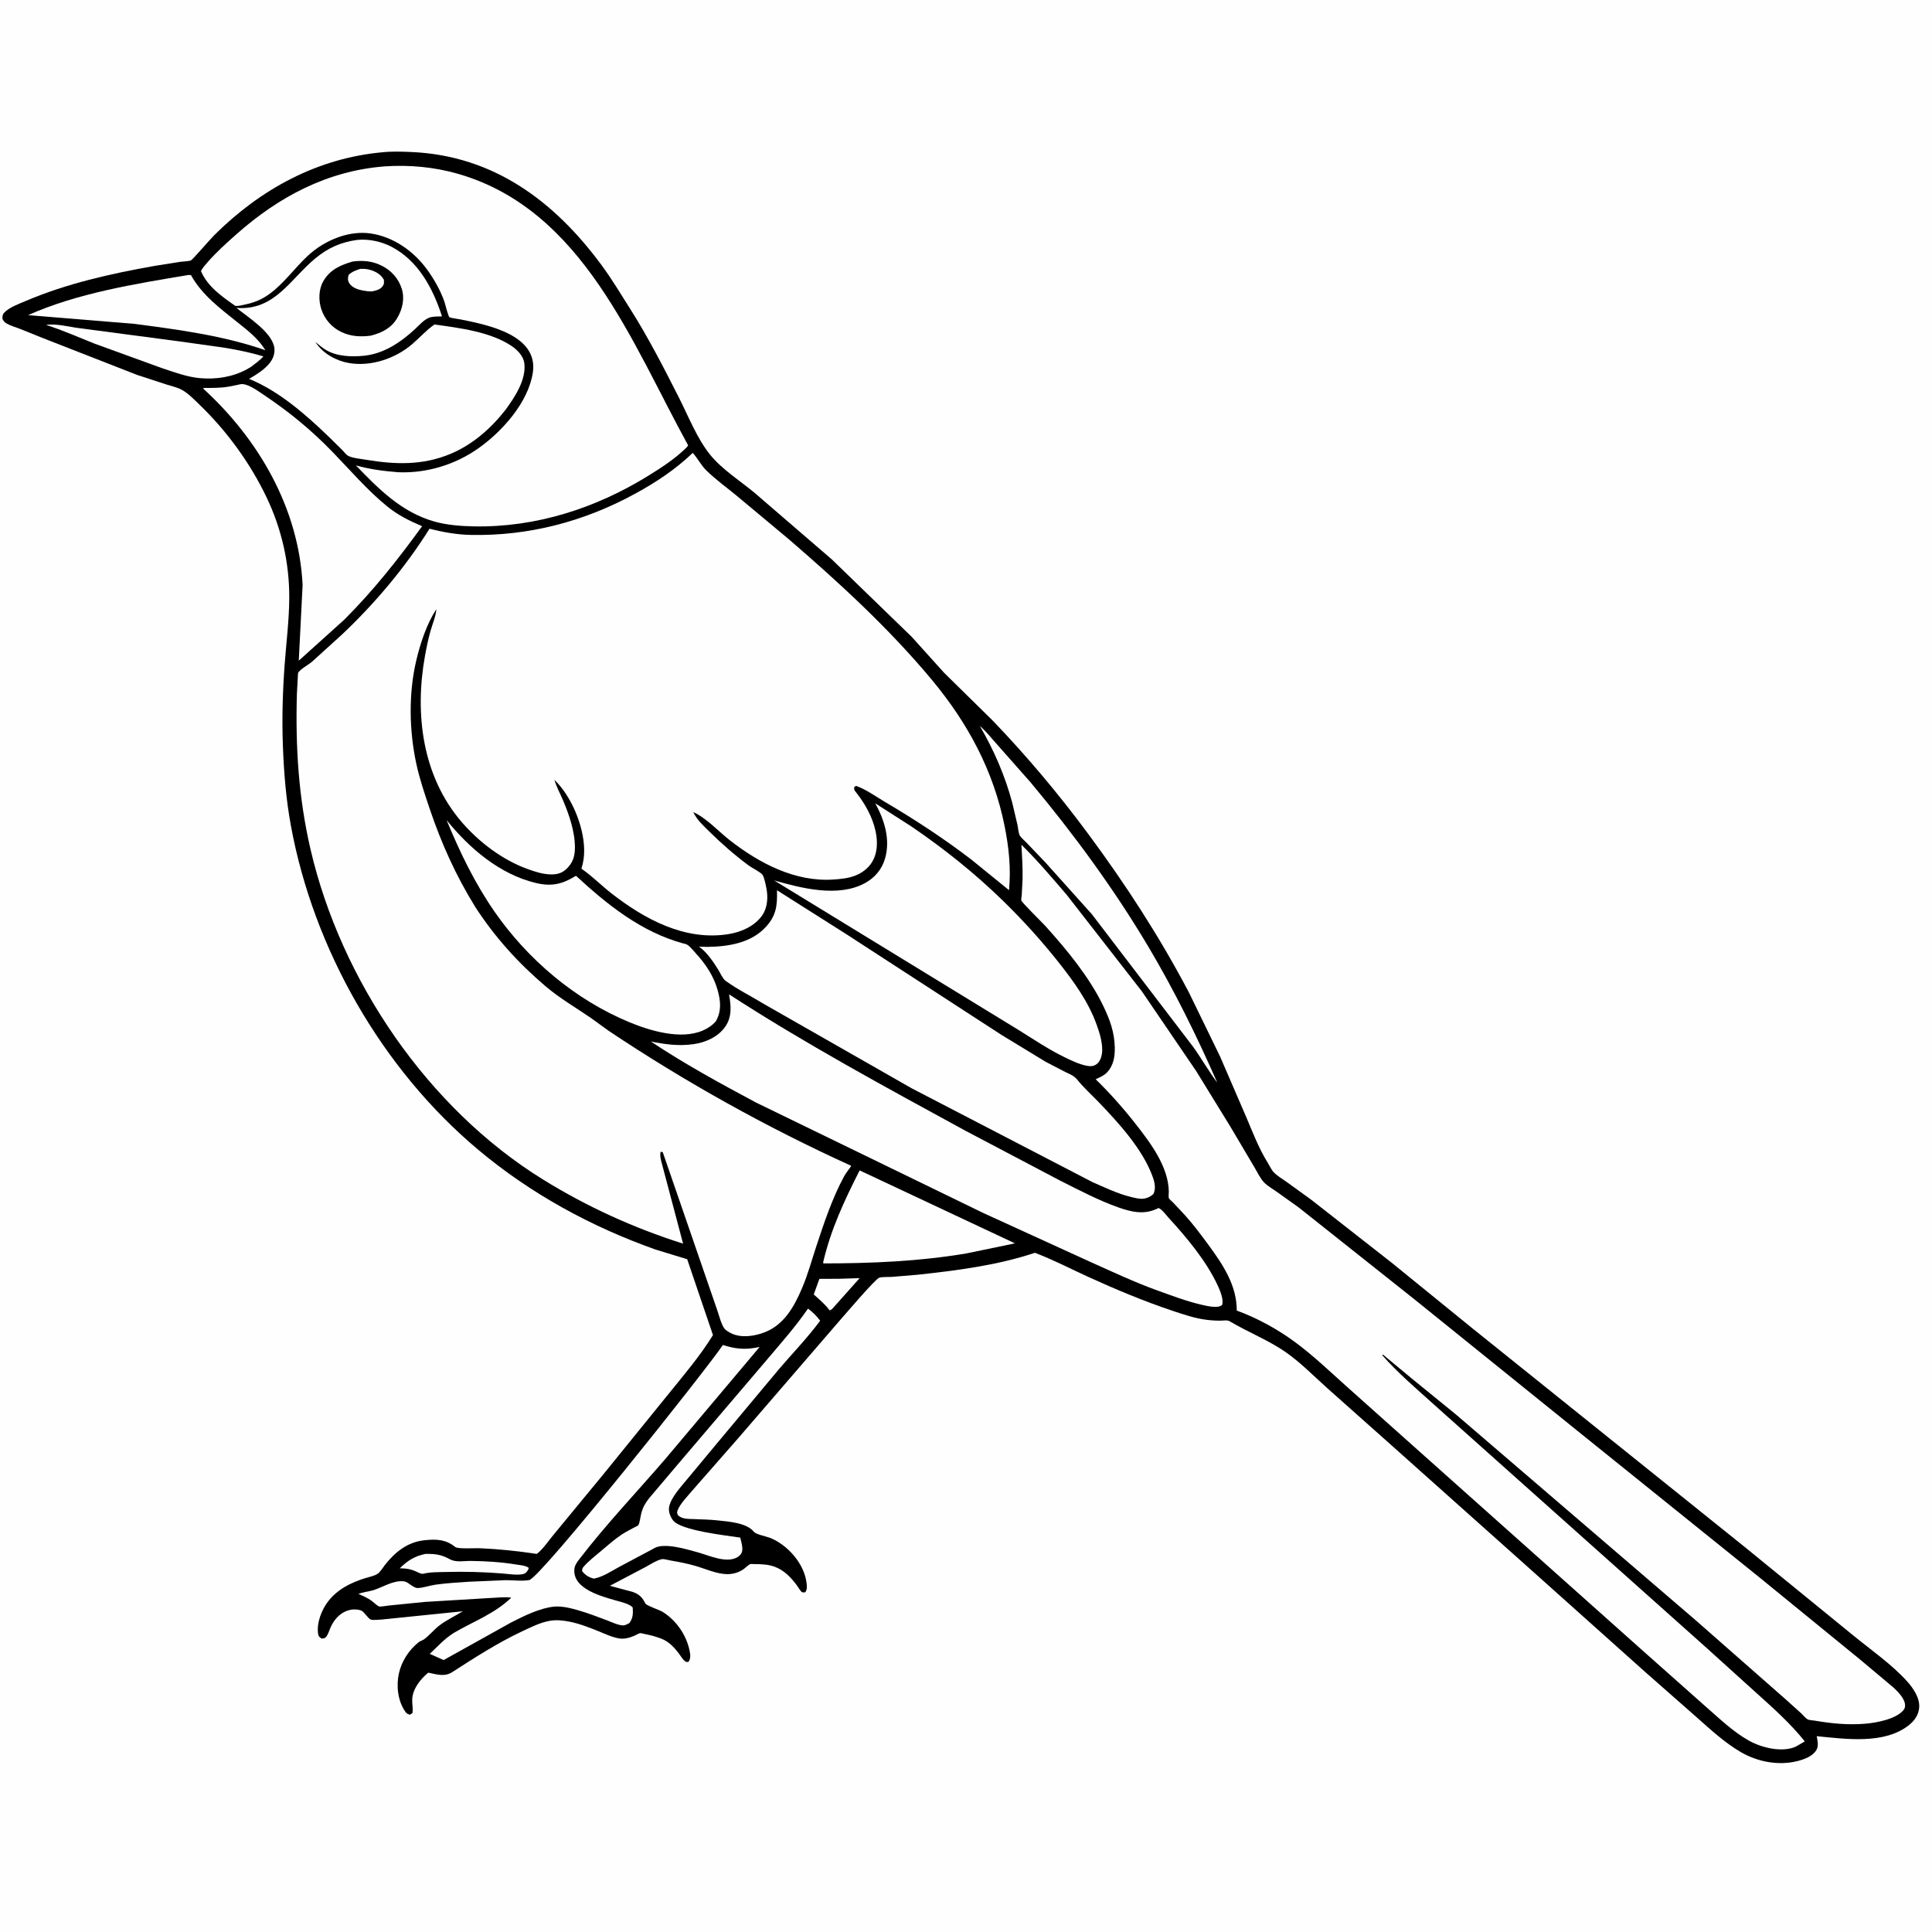 <svg version="1.1" xmlns="http://www.w3.org/2000/svg" style="display: block;" viewBox="0 0 2048 2048" width="1024" height="1024">
<path transform="translate(0,0)" fill="rgb(254,254,254)" d="M -0 -0 L 2048 0 L 2048 2048 L -0 2048 L -0 -0 z"/>
<path transform="translate(0,0)" fill="rgb(0,0,0)" d="M 405.34 161.405 C 415.399 160.339 426.353 160.709 436.46 161.16 C 523.331 165.04 587.772 213.404 637.652 281.019 C 648.501 295.726 657.995 311.584 667.775 327.023 C 687.145 357.602 703.498 389.516 719.84 421.771 C 729.835 441.497 738.996 465.096 752.925 482.22 C 765.449 497.617 784.725 509.837 799.962 522.482 L 881.903 593.109 L 966.484 675.098 L 1000.8 713.185 L 1051.83 763.372 C 1088.03 800.937 1122.1 841.495 1153.15 883.422 C 1193.01 937.23 1229.04 992.643 1260.25 1051.95 L 1293.3 1119.86 L 1320.99 1183.97 C 1328.17 1200.88 1334.36 1217.34 1344.13 1233.03 C 1346.02 1236.06 1347.82 1240.2 1350.27 1242.74 C 1353.97 1246.58 1359.41 1249.72 1363.77 1252.82 L 1390 1271.81 L 1475.24 1338.54 L 1562.57 1409.51 L 1848.71 1639.24 L 1964.11 1733.28 C 1983.09 1748.87 2005.47 1764.26 2021.8 1782.53 C 2028.29 1789.78 2035.28 1800.08 2034.4 1810.25 C 2033.75 1817.83 2029.62 1823.8 2023.84 1828.47 C 1997.81 1849.51 1956.25 1843.37 1925.79 1840.43 C 1926.65 1845.25 1928.07 1850.69 1925.4 1855.14 C 1921.35 1861.91 1912.5 1865 1905.23 1866.84 C 1885.16 1871.9 1862.99 1867.6 1845.24 1857.24 C 1828.19 1847.29 1813.44 1833.55 1798.71 1820.55 L 1743.28 1771.75 L 1625.5 1666.38 L 1478.03 1534.74 L 1407.07 1471.59 C 1392.89 1458.91 1378.81 1444.45 1363.23 1433.57 C 1344.42 1420.43 1323.07 1412.29 1303.57 1400.62 C 1300.98 1399.07 1296.88 1399.93 1293.85 1399.95 C 1288.71 1399.99 1283.59 1399.65 1278.5 1398.99 C 1266.69 1397.46 1254.86 1393.49 1243.59 1389.72 C 1212.71 1379.41 1182.54 1366.78 1152.93 1353.25 C 1134.42 1344.79 1116.09 1335.21 1097.05 1328.02 C 1057 1341.35 1014.05 1346.82 972.195 1351.32 L 945.015 1353.58 C 941.207 1353.81 935.735 1353.42 932.13 1354.35 C 928.015 1355.41 893.388 1396.28 888.854 1401.3 L 782.844 1524.19 L 733.584 1580.38 C 728.711 1586.22 721.223 1593.7 718.365 1600.81 C 717.325 1603.39 717.718 1603.84 718.702 1606.29 C 723.605 1610.67 730.085 1610.04 736.283 1610.32 C 744.223 1610.69 752.271 1610.77 760.175 1611.63 C 772.045 1612.93 791.51 1614.07 799.32 1623.9 C 801.388 1626.51 812.632 1628.76 816.492 1630.28 C 820.812 1631.98 824.853 1634.34 828.628 1637.03 C 841.585 1646.27 852.66 1661.25 854.882 1677.29 C 855.406 1681.07 855.892 1684.92 853.5 1687.95 C 852.393 1687.88 851.154 1688.27 850.18 1687.74 C 848.62 1686.89 846.024 1682.36 844.85 1680.75 C 838.735 1672.39 831.377 1664.69 821.5 1660.93 C 814.409 1658.24 806.961 1658.04 799.483 1658 C 798.813 1658 795.743 1657.75 795.182 1658.01 C 793.129 1658.96 790.456 1661.77 788.51 1663.18 C 783.391 1666.88 776.985 1668.75 770.661 1668.66 C 759.678 1668.5 747.822 1663.01 737.36 1659.97 C 728.644 1657.43 719.678 1655.67 710.731 1654.18 C 708.524 1653.81 704.026 1652.45 701.937 1652.75 C 696.667 1653.52 689.037 1658.57 684.366 1661.08 L 646.458 1681.01 L 670.5 1687.44 C 677.41 1689.79 680.852 1693.14 684.045 1699.66 C 685.262 1702.14 698.916 1706.4 702.754 1708.84 C 717.302 1718.12 727.837 1733.54 731.143 1750.53 C 731.897 1754.4 732.205 1758.1 729.907 1761.5 C 727.824 1761.95 727.685 1762.08 726.022 1760.81 C 723.497 1758.89 721.486 1755.19 719.548 1752.66 C 714.612 1746.2 709.111 1740.28 701.424 1737.22 C 695.579 1734.89 689.653 1733.3 683.476 1732.13 C 682.397 1731.93 679.477 1731.04 678.467 1731.23 C 676.766 1731.55 674.187 1733.26 672.5 1733.96 C 667.346 1736.09 661.972 1737.7 656.357 1736.8 C 648.824 1735.59 641.601 1732.06 634.585 1729.22 C 624.605 1725.18 614.126 1721.08 603.528 1719 C 596.552 1717.62 589.64 1716.94 582.589 1718.18 C 572.662 1719.92 562.597 1724.98 553.555 1729.24 C 527.066 1741.73 503.776 1756.84 479.288 1772.59 C 471.205 1777.79 462.694 1774.87 453.988 1773.07 C 445.609 1779.96 437.242 1790.45 436.95 1801.76 C 436.826 1806.57 438.046 1811.24 437.164 1816.02 L 434.5 1817.66 C 431.69 1816.79 431.084 1816.59 429.349 1814.04 C 421.599 1802.67 419.893 1786.68 422.935 1773.51 C 425.902 1760.66 433.366 1749.34 443.527 1741.01 C 445.374 1739.49 447.634 1739.08 449.5 1737.73 C 455.206 1733.61 459.916 1727.57 465.609 1723.18 C 473.344 1717.21 482.364 1713.12 490.674 1708.01 L 404.446 1716.78 C 401.889 1716.91 395.305 1717.66 393.021 1716.81 C 390.508 1715.89 386.613 1709.69 384 1707.88 C 381.355 1706.04 375.641 1705.76 372.5 1706.3 C 362.081 1708.11 354.898 1715.36 350.615 1724.66 C 349.147 1727.85 348.155 1731.86 346.063 1734.67 C 344.448 1736.84 343.517 1736.62 341 1737 C 338.573 1735.47 337.551 1734.5 337.145 1731.5 C 335.599 1720.09 340.998 1706.36 347.843 1697.5 C 357.735 1684.71 372.055 1677.6 387.147 1672.9 C 391.099 1671.67 396.673 1670.64 400.124 1668.39 C 403.08 1666.47 406.051 1661.44 408.266 1658.63 C 418.843 1645.22 431.98 1634.7 449.591 1632.76 C 461.958 1631.4 472.529 1631.64 482.476 1639.83 C 485.396 1642.23 503.332 1640.98 508.155 1641.18 C 528.703 1642.02 548.666 1644.15 569 1647.21 C 575.466 1642.42 581.881 1632.69 587.214 1626.38 L 639.587 1562.83 L 708.299 1478.11 C 724.914 1457.54 741.852 1437.82 755.78 1415.24 L 728.456 1334.83 L 694.991 1324.6 C 626.552 1300.35 562.532 1265.43 506.822 1218.7 C 404.645 1132.98 332.301 1005.93 308.308 875 C 303.17 846.959 300.896 818.572 299.855 790.113 C 298.808 761.451 299.635 732.978 301.75 704.381 C 303.483 680.944 306.523 657.358 306.628 633.848 C 306.794 596.657 298.483 560.432 282.445 526.928 C 265.161 490.823 240.424 456.859 211.589 429.09 C 205.977 423.685 199.174 416.57 192.307 413.008 C 187.553 410.542 181.775 409.272 176.667 407.652 L 145.179 397.378 L 45.889 358.556 L 21.023 348.564 C 16.388 346.72 10.979 345.286 6.694 342.746 C 4.714 341.572 3.623 340.153 2.647 338.119 C 2.464 335.601 2.618 333.432 4.414 331.5 C 9.775 325.736 20.008 322.145 27.107 319.115 C 70.5 300.596 117.413 290.08 163.786 281.881 L 191.107 277.53 C 194.04 277.116 199.967 277.082 202.472 275.98 C 204.175 275.23 222.926 253.478 226.988 249.433 C 275.934 200.696 335.944 167.785 405.34 161.405 z"/>
<path transform="translate(0,0)" fill="rgb(254,254,254)" d="M 890.137 1355.55 L 911.255 1354.88 L 882.172 1387.5 C 880.732 1388.6 881.596 1388.03 879.5 1389.09 C 874.769 1382.67 868.506 1377.49 862.613 1372.17 L 868.574 1355.65 L 890.137 1355.55 z"/>
<path transform="translate(0,0)" fill="rgb(254,254,254)" d="M 450.82 1647.22 C 461.756 1647.1 467.267 1647.7 477 1652.92 C 483.644 1656.48 491.936 1654.56 499.326 1654.65 C 515.079 1654.85 531.172 1655.82 546.73 1658.38 C 551.34 1659.15 556.284 1659.29 560.321 1661.8 L 560.213 1663.5 C 559.186 1665.04 557.937 1667.16 556.205 1667.97 C 550.682 1670.54 537.993 1668.29 531.753 1667.88 C 512.117 1666.34 492.416 1665.83 472.73 1666.37 C 464.797 1666.58 456.357 1666.31 448.626 1668.25 C 446.532 1668.78 442.59 1666.52 440.402 1665.57 C 435.169 1663.32 431.272 1662.67 425.65 1662.52 L 423.762 1662.48 C 427.494 1658.67 431.828 1655.16 436.462 1652.49 C 441.049 1649.84 445.688 1648.42 450.82 1647.22 z"/>
<path transform="translate(0,0)" fill="rgb(254,254,254)" d="M 48.951 344.5 C 59.361 342.622 74.016 346.721 84.824 347.971 L 190.316 361.907 L 238.819 368.725 C 252.311 371.045 266.14 373.745 279.196 377.881 C 275.318 382.053 270.734 385.337 266.223 388.787 L 261.5 391.578 C 246.225 399.784 229.165 402.323 212 400.85 C 198.305 399.674 184.492 394.431 171.487 390.157 L 100.419 364.341 C 83.267 357.561 66.571 350.062 48.951 344.5 z"/>
<path transform="translate(0,0)" fill="rgb(254,254,254)" d="M 199.542 291.5 L 202.38 291.57 C 214.063 312.621 233.126 326.762 251.581 341.536 C 262.981 350.662 273.565 358.652 281.331 371.26 C 237.168 355.776 188.521 349.334 142.189 343.276 L 29.783 334.069 C 82.162 310.636 143.16 301 199.542 291.5 z"/>
<path transform="translate(0,0)" fill="rgb(254,254,254)" d="M 856.514 1387.16 C 861.676 1391.02 865.568 1394.87 869.393 1400.01 C 856.192 1417.93 840.12 1434.5 825.649 1451.45 L 760.077 1529.96 L 728.263 1568.22 C 721.767 1576.21 711.709 1586.77 709.377 1596.91 C 708.236 1601.87 710.425 1607.54 713.318 1611.5 C 721.286 1622.42 769.607 1627.62 784.731 1629.93 C 785.641 1634.05 787.57 1640.14 786.691 1644.29 C 786.091 1647.13 784.051 1649.34 781.568 1650.77 C 769.832 1657.52 751.294 1648.71 739.577 1645.5 C 728.186 1642.38 704.064 1634.89 693.428 1641.18 L 692.508 1641.76 L 657.413 1660.42 C 648.665 1665.03 639.319 1671.63 629.5 1673.4 C 623.942 1671.94 620.764 1669.91 617.068 1665.5 C 617.246 1662.91 617.097 1662.6 618.793 1660.66 C 624.065 1654.62 630.765 1649.49 636.893 1644.32 C 644.014 1638.32 651.15 1631.94 658.909 1626.76 C 663.168 1623.92 667.772 1621.66 672.256 1619.21 C 672.983 1618.82 676.196 1617.37 676.564 1616.87 C 678.117 1614.77 679.04 1606.81 679.861 1603.85 C 681.64 1597.45 684.054 1593.35 688.1 1588.16 L 722.869 1547.13 L 811.325 1443.31 C 826.788 1424.97 842.904 1406.96 856.514 1387.16 z"/>
<path transform="translate(0,0)" fill="rgb(254,254,254)" d="M 1038.67 769.566 C 1045.48 775.322 1051.18 782.813 1057.18 789.423 L 1092.49 829.38 C 1138.07 883.972 1180.7 942.042 1217.09 1003.19 C 1244.68 1049.56 1268.7 1098.3 1290.37 1147.69 C 1281.24 1135.5 1273.64 1122.06 1264.74 1109.63 L 1157.41 969.093 L 1107.8 913.828 L 1087.86 893.004 C 1086.13 891.203 1081.91 887.565 1080.89 885.439 C 1079.59 882.741 1079.22 877.465 1078.57 874.415 L 1073 850.822 C 1065.31 822.03 1053.63 795.284 1038.67 769.566 z"/>
<path transform="translate(0,0)" fill="rgb(254,254,254)" d="M 911.232 1240.67 L 1075.9 1318.02 L 1024.32 1328.69 C 974.331 1337.12 923.527 1339.25 872.925 1339.26 L 872.546 1338.19 C 880.793 1302.79 895.049 1272.78 911.232 1240.67 z"/>
<path transform="translate(0,0)" fill="rgb(254,254,254)" d="M 766.285 1425.77 C 780.591 1430.21 790.469 1431.02 805.244 1427.82 L 705.237 1546.6 C 674.694 1582.06 642.215 1616.11 613.72 1653.3 C 611.283 1656.49 609.16 1659.51 608.84 1663.61 C 607.217 1684.41 637.723 1692.21 653.179 1696.68 C 658.189 1698.13 667.112 1700.01 670.69 1704 C 671.15 1710.21 671.069 1715.25 667.204 1720.5 C 665.373 1721.46 662.814 1722.99 660.695 1723 C 655.79 1723.02 649.111 1719.81 644.537 1718.07 C 634.345 1714.21 624.195 1710.25 613.711 1707.21 C 605.554 1704.85 595.993 1702.3 587.464 1703.1 C 572.283 1704.53 555.562 1712.94 542.053 1719.75 L 470.264 1759.73 L 455.523 1753.16 C 464.533 1744.89 470.518 1737.56 481.182 1730.86 C 502.343 1718.47 523.903 1710.89 542.007 1693.58 C 534.964 1692.54 526.277 1693.73 519.101 1693.97 L 449.928 1698.13 L 411.934 1701.95 C 409.681 1702.16 403.493 1703.43 401.802 1702.87 C 399.724 1702.19 395.399 1697.87 393.233 1696.41 C 389.025 1693.58 384.654 1691.62 379.977 1689.69 C 384.567 1687.64 390.15 1687.31 395 1685.89 C 405.407 1682.84 416.905 1674.79 428.432 1676.31 C 432.919 1676.9 438.008 1683.54 442.928 1683.38 C 448.807 1683.19 455.74 1680.64 461.767 1679.8 C 473.503 1678.16 485.645 1677.48 497.473 1676.69 L 535.913 1675.04 C 543.888 1675 553.246 1676.28 561 1674.93 C 572.798 1672.87 747.408 1453.68 766.285 1425.77 z"/>
<path transform="translate(0,0)" fill="rgb(254,254,254)" d="M 255.129 407.257 C 262.469 406.16 273.725 414.658 279.63 418.594 C 306.323 436.386 329.853 455.749 352.216 478.787 C 371.095 498.235 389.353 519.698 410.43 536.797 C 421.924 546.123 433.928 552.085 447.45 557.813 C 421.869 593.068 395.963 625.821 365.115 656.711 L 316.717 700.328 L 320.78 620.168 C 316.803 539.057 274.32 465.6 215.165 411.715 C 216.818 410.858 219.875 411.283 221.764 411.256 C 227.03 411.181 232.316 411.105 237.554 410.525 C 243.456 409.872 249.328 408.504 255.129 407.257 z"/>
<path transform="translate(0,0)" fill="rgb(254,254,254)" d="M 473.42 869.343 C 497.509 899.252 529.762 926.843 568.012 935.994 C 584.799 940.01 596.054 937.29 610.56 928.374 C 643.816 959.07 679.675 987.872 724 1000.01 C 725.343 1000.38 726.914 1000.59 728.154 1001.27 C 731.24 1002.96 734.448 1007.1 736.86 1009.73 C 747.566 1021.37 756.403 1034.11 760.706 1049.52 C 764.008 1061.34 764.943 1071.73 758.819 1082.64 C 754.755 1087.2 750.387 1090.1 744.752 1092.5 C 721.517 1102.4 689.226 1092.73 667.027 1083.53 C 609.826 1059.84 559.488 1017.21 524.256 966.44 C 503.292 936.23 487.377 903.238 473.42 869.343 z"/>
<path transform="translate(0,0)" fill="rgb(254,254,254)" d="M 927.833 851.566 L 965.891 875.949 C 1000.63 899.587 1033.53 925.836 1063.6 955.225 C 1084.83 975.987 1104.45 997.655 1122.85 1020.97 C 1138.43 1040.7 1153.78 1062.02 1162.34 1085.82 C 1165.48 1094.55 1168.52 1103.99 1168.38 1113.37 C 1168.3 1118.27 1166.84 1124.52 1162.79 1127.78 C 1159.45 1130.46 1155.78 1130.53 1151.71 1129.71 C 1143.92 1128.13 1136.33 1124.49 1129.22 1121.06 C 1112.26 1112.88 1096.42 1102.25 1080.47 1092.28 L 820.623 933.287 C 849.721 941.568 888.272 951.574 916.715 936.237 C 927.299 930.529 934.852 921.631 938.209 910 C 944.022 889.861 937.518 869.201 927.833 851.566 z"/>
<path transform="translate(0,0)" fill="rgb(254,254,254)" d="M 378.547 254.329 C 390.706 253.06 404.157 255.935 414.955 261.559 C 443.478 276.414 459.074 305.952 468.533 335.371 C 464.266 335.545 458.534 335.247 454.576 336.895 C 449.104 339.173 444.169 344.913 439.834 348.924 C 424.863 362.779 407.085 374.841 386.271 377.056 C 373.107 378.457 357.424 377.982 345.696 371.092 C 341.679 368.732 337.967 365.436 334.348 362.504 L 334.911 363.378 C 342.583 374.899 356.451 382.525 369.938 384.841 C 393.196 388.834 418.968 380.125 436.745 364.971 C 444.903 358.016 451.656 350.163 460.553 343.979 C 486.714 347.565 520.778 351.829 542.926 367.195 C 548.77 371.25 554.887 377.686 555.811 385 C 558.021 402.503 545.653 421.044 535.821 434.483 C 520.389 454.236 501.018 471.247 477.737 481.042 C 448.287 493.432 419.119 492.555 388.113 487.359 C 382.891 486.484 373.339 485.598 368.893 483.144 C 367.042 482.122 364.462 478.712 362.892 477.147 L 348.649 463.091 C 324.247 439.603 295.785 414.517 264.036 401.622 C 271.548 397.247 279.125 392.603 284.92 386 C 288.987 381.367 291.534 375.532 290.882 369.251 C 289.163 352.69 262.75 336.101 250.615 326.389 C 291.151 329.548 307.548 295.984 334.375 273.791 C 347.703 262.766 361.449 256.668 378.547 254.329 z"/>
<path transform="translate(0,0)" fill="rgb(0,0,0)" d="M 373.602 277.261 C 384.332 275.76 394.577 276.664 404.378 281.503 C 414.611 286.554 422.386 295.065 425.852 306 C 429.175 316.484 426.667 327.515 421.281 336.79 C 414.884 347.806 405.059 352.698 393.141 355.792 C 382.484 357.288 371.883 356.696 362 352.012 C 351.772 347.166 344.147 338.535 340.613 327.78 C 337.594 318.59 337.714 307.097 342.49 298.523 C 349.468 285.995 360.448 281.224 373.602 277.261 z"/>
<path transform="translate(0,0)" fill="rgb(254,254,254)" d="M 381.626 285.063 C 384.984 284.893 388.145 284.955 391.421 285.814 C 397.837 287.496 403.641 290.631 406.918 296.5 C 406.968 298.661 407.399 300.441 406.291 302.361 C 403.661 306.917 399.315 307.708 394.53 308.901 C 391.377 308.959 388.098 308.63 385 308.051 C 379.573 307.036 373.282 305.089 370.203 300.107 C 368.319 297.06 368.727 294.731 369.49 291.5 C 373.105 287.917 376.956 286.744 381.626 285.063 z"/>
<path transform="translate(0,0)" fill="rgb(254,254,254)" d="M 772.834 1054.06 C 853.785 1106.51 938.689 1152.41 1023.28 1198.57 L 1123.86 1251.55 C 1143.93 1261.63 1164.18 1272.34 1185.38 1279.85 C 1199.43 1284.83 1212.78 1287.9 1226.74 1281.2 L 1228.08 1280.55 C 1231.77 1281.87 1235.93 1287.8 1238.75 1290.88 C 1257.94 1311.83 1278.58 1336.44 1290.68 1362.37 C 1293.16 1367.68 1297.51 1377.73 1295.45 1383.45 C 1294.13 1384.2 1293.03 1384.84 1291.5 1385.07 C 1285.73 1385.93 1279.1 1384.34 1273.5 1383.04 C 1257.68 1379.37 1242.46 1373.53 1227.19 1368.07 C 1203.28 1359.46 1180.22 1348.6 1157.03 1338.24 L 1042.38 1285.86 L 801.255 1168.67 C 763.425 1148.45 725.641 1127.8 689.9 1104.03 C 705.427 1107.11 719.228 1109.05 735.035 1106.87 C 747.792 1105.1 760.898 1099.37 768.571 1088.64 C 776.185 1078 774.89 1066.18 772.834 1054.06 z"/>
<path transform="translate(0,0)" fill="rgb(254,254,254)" d="M 823.647 943.694 L 897.798 990.689 L 1061.62 1097.05 L 1108.42 1125.54 L 1129.18 1136.33 C 1133.48 1138.45 1138.45 1140.23 1141.51 1144.04 C 1148.43 1152.65 1157.02 1160.38 1164.68 1168.35 C 1185.98 1190.51 1211.39 1218.31 1221.92 1247.5 C 1224.03 1253.35 1225.46 1259.86 1222.69 1265.7 C 1219.32 1268.65 1215.59 1270.47 1211.04 1270.74 C 1207.02 1270.97 1202.13 1269.63 1198.21 1268.66 C 1184.33 1265.23 1170.87 1258.67 1157.79 1252.95 L 966.366 1153.61 L 810.186 1064.5 C 796.827 1056.28 781.619 1048.86 769.037 1039.61 C 766.062 1037.42 763.422 1031.22 761.434 1028.04 C 756.212 1019.67 749.96 1010.26 742.036 1004.27 L 740.941 1003.47 L 750 1003.74 C 771.982 1003.46 796.014 999.657 811.67 982.752 C 823.102 970.41 824.008 959.635 823.647 943.694 z"/>
<path transform="translate(0,0)" fill="rgb(254,254,254)" d="M 407.298 176.406 C 433.511 174.536 460.57 177.024 485.844 184.351 C 617.705 222.58 669.425 362.93 729.439 472.074 C 728.916 473.02 728.366 473.752 727.595 474.514 C 715.602 486.369 701.186 495.707 686.889 504.528 C 631.155 538.912 567.879 559.26 502.074 557.983 C 488.489 557.719 473.704 556.578 460.585 552.897 C 425.903 543.165 401.459 518.486 377.265 493.314 C 392.096 497.515 406.826 499.383 422.175 500.596 C 451.93 501.834 481.924 492.778 506.33 475.765 C 531.771 458.032 559.942 426.963 564.813 395.058 C 570.906 355.145 517.252 344.471 488.587 338.674 C 486.806 338.314 477.25 337.013 476.424 336.238 C 474.869 334.779 472.011 322.362 470.991 319.5 C 466.681 307.412 460.119 295.863 452.575 285.518 C 438.441 266.139 416.783 250.877 392.736 247.456 C 381.994 245.928 370.761 247.414 360.511 250.822 C 347.611 255.111 335.885 262.177 325.954 271.452 C 312.117 284.374 300.927 300.548 285.513 311.705 C 277.225 317.705 269.17 320.915 259.153 322.953 C 256.09 323.576 252.5 324.7 249.38 324.219 C 235.034 314.145 220.163 303.963 213.003 287.323 C 214.752 283.894 217.648 280.732 220.157 277.837 C 229.308 267.278 240.05 257.727 250.485 248.458 C 295.233 208.71 346.855 181.195 407.298 176.406 z"/>
<path transform="translate(0,0)" fill="rgb(254,254,254)" d="M 1082.75 895.481 C 1099.8 912.184 1114.96 930.176 1130.51 948.247 L 1210.32 1050.71 L 1268.01 1135.39 L 1304.06 1193.98 L 1329.58 1237.1 C 1332.69 1242.24 1335.94 1249.34 1340.07 1253.53 C 1343.7 1257.21 1348.75 1260.09 1353 1263.06 L 1376.62 1279.91 L 1499.18 1377.2 L 1676.92 1520.6 L 1865.62 1672.56 L 1971.46 1758.92 L 2007.11 1788.82 C 2011.71 1793.08 2018.94 1800.34 2019.41 1806.94 C 2019.6 1809.6 2019.14 1811.24 2017.36 1813.26 C 2009.26 1822.45 1989.13 1826.2 1977.4 1827.2 C 1959.39 1828.73 1941.94 1827.07 1924.17 1824.02 C 1922.26 1823.69 1917.76 1823.48 1916.15 1822.6 C 1914.09 1821.48 1911.19 1817.92 1909.34 1816.2 L 1893.03 1801.5 L 1797.31 1717.39 L 1543.36 1499.41 L 1496.57 1461.31 L 1466 1435.94 L 1465.16 1436.5 C 1481.94 1455.58 1501.33 1471.99 1520.16 1488.97 L 1603.39 1563.29 L 1808.93 1746.77 L 1861.48 1794.28 C 1879.89 1810.89 1897.61 1826.52 1913.14 1845.96 L 1903.56 1851.55 C 1888.84 1858.03 1867.38 1852.65 1853.9 1845.14 C 1837.09 1835.78 1822.41 1821.46 1807.92 1808.86 L 1743.41 1751.59 L 1506.95 1540.67 L 1427.52 1469.75 C 1409.64 1453.74 1392.12 1436.95 1372.78 1422.67 C 1354.66 1409.29 1333.39 1397.56 1312.25 1389.72 L 1311.03 1389.28 C 1311.1 1362.48 1296.21 1340.34 1280.87 1319.44 C 1273.04 1308.78 1265.04 1298.07 1256.17 1288.24 L 1243.73 1274.93 C 1242.5 1273.64 1239.65 1271.43 1239 1270 C 1238.52 1268.94 1239.02 1264.34 1238.99 1262.98 C 1238.49 1236.71 1219.76 1211.8 1204.24 1191.98 C 1191.02 1175.1 1176.83 1159.01 1161.45 1144.06 C 1165.63 1142.11 1170.45 1140.11 1173.63 1136.69 C 1180.41 1129.37 1181.89 1120.06 1181.72 1110.48 C 1181.43 1094.08 1176.33 1080.33 1169.23 1065.74 C 1154.36 1035.2 1131.05 1007.07 1108.4 981.872 C 1104.5 977.535 1083.55 957.188 1082.63 954.477 C 1082.31 953.548 1083.02 949.8 1083.11 948.707 L 1083.98 931.371 C 1084.22 919.423 1083.37 907.413 1082.75 895.481 z"/>
<path transform="translate(0,0)" fill="rgb(254,254,254)" d="M 734.322 480.091 C 739.607 485.819 743.027 493.079 748.73 498.673 C 758.309 508.07 769.645 516.275 780.056 524.792 L 835.789 571.294 C 889.328 617.387 942.851 666.549 988.083 720.99 C 1026.07 766.711 1053.27 817.235 1064.97 875.93 C 1069.53 898.783 1071.76 920.382 1069.61 943.641 L 1029.48 911.025 C 1000.43 888.826 969.754 868.726 938.27 850.175 C 928.585 844.468 918.059 836.772 907.5 833.076 L 905.5 834.286 C 905.208 837.912 906.297 838.371 908.5 841.217 C 914.173 848.547 919.081 856.485 922.84 864.977 C 928.746 878.32 932.428 895.471 926.639 909.476 C 922.939 918.426 915.516 924.659 906.653 928.152 C 899.349 931.03 891.285 931.809 883.516 932.335 C 842.851 935.093 805.179 915.18 774.012 891.002 C 761.574 881.353 749.088 867.223 734.884 860.877 C 738.977 869.358 745.334 874.973 751.949 881.501 C 765.12 894.498 779.03 906.646 793.922 917.654 C 797.219 920.091 806.352 924.525 808.343 927.395 C 810.211 930.088 811.791 938.468 812.438 941.729 C 814.328 951.261 813.585 962.414 807.851 970.5 C 799.768 981.899 785.806 988.003 772.341 990.19 C 726.081 997.706 683.094 974.306 647.886 946.801 C 637.545 938.721 628.08 929.057 617.384 921.588 L 616.333 920.868 C 618.519 913.771 619.368 907.69 619.228 900.246 C 618.761 875.458 605.648 843.854 587.708 826.675 C 589.912 834.3 593.877 841.332 596.957 848.629 C 603.405 863.904 609.619 882.081 609.436 898.865 C 609.336 908.013 607.159 914.867 600.25 921.308 C 594.846 926.345 588.894 927.247 581.798 926.815 C 574.093 926.346 566.127 923.698 558.898 921.063 C 532.636 911.492 508.137 892.944 489.871 871.92 C 447.742 823.429 439.375 757.146 450.434 695.594 C 452.075 686.462 453.955 677.298 456.495 668.371 C 458.541 661.177 462.04 653.219 462.54 645.755 C 452.23 661.602 445.567 681.864 441.248 700.187 C 432.953 735.385 433.741 774.771 441.396 810.018 C 444.865 825.995 450.225 841.686 455.432 857.171 C 467.814 893.998 483.447 928.568 503.922 961.615 C 524.649 993.496 549.267 1020.79 578.195 1045.38 C 593.587 1058.46 610.075 1067.89 626.592 1079.23 L 645.064 1092.62 C 726.461 1147.04 813.24 1195.32 902.379 1235.84 C 899.938 1239.63 896.882 1243.09 894.73 1247.05 C 882.43 1269.69 873.442 1296.44 865.402 1320.87 C 860.522 1335.7 856.294 1351.31 850.152 1365.64 C 841.909 1384.88 831.385 1404.12 810.722 1412.22 C 800.168 1416.36 786.031 1418.58 775.434 1413.51 C 773.494 1412.58 769.382 1410.27 768.087 1408.6 C 764.361 1403.79 761.848 1392.89 759.694 1387.08 L 719.134 1269.42 L 702.564 1221.43 L 700.5 1220.82 C 698.437 1224.78 702.253 1235.02 703.308 1239.84 L 724.104 1318.33 C 671.623 1301.66 622.267 1279.21 575.402 1250.2 C 453.338 1174.66 361.345 1039.2 329.116 900.104 C 316.43 845.351 313.147 791.679 314.712 735.647 L 315.752 716.553 C 315.79 716.144 315.891 713.329 316.111 713.001 C 318.798 708.994 326.915 704.74 330.889 701.328 L 362.5 672.647 C 397.636 639.473 429.647 601.417 455.323 560.458 C 469.554 564.13 484.027 566.7 498.759 567.025 C 560.375 568.388 619.542 552.762 673.505 523.216 C 695.832 510.992 715.943 497.666 734.322 480.091 z"/>
</svg>